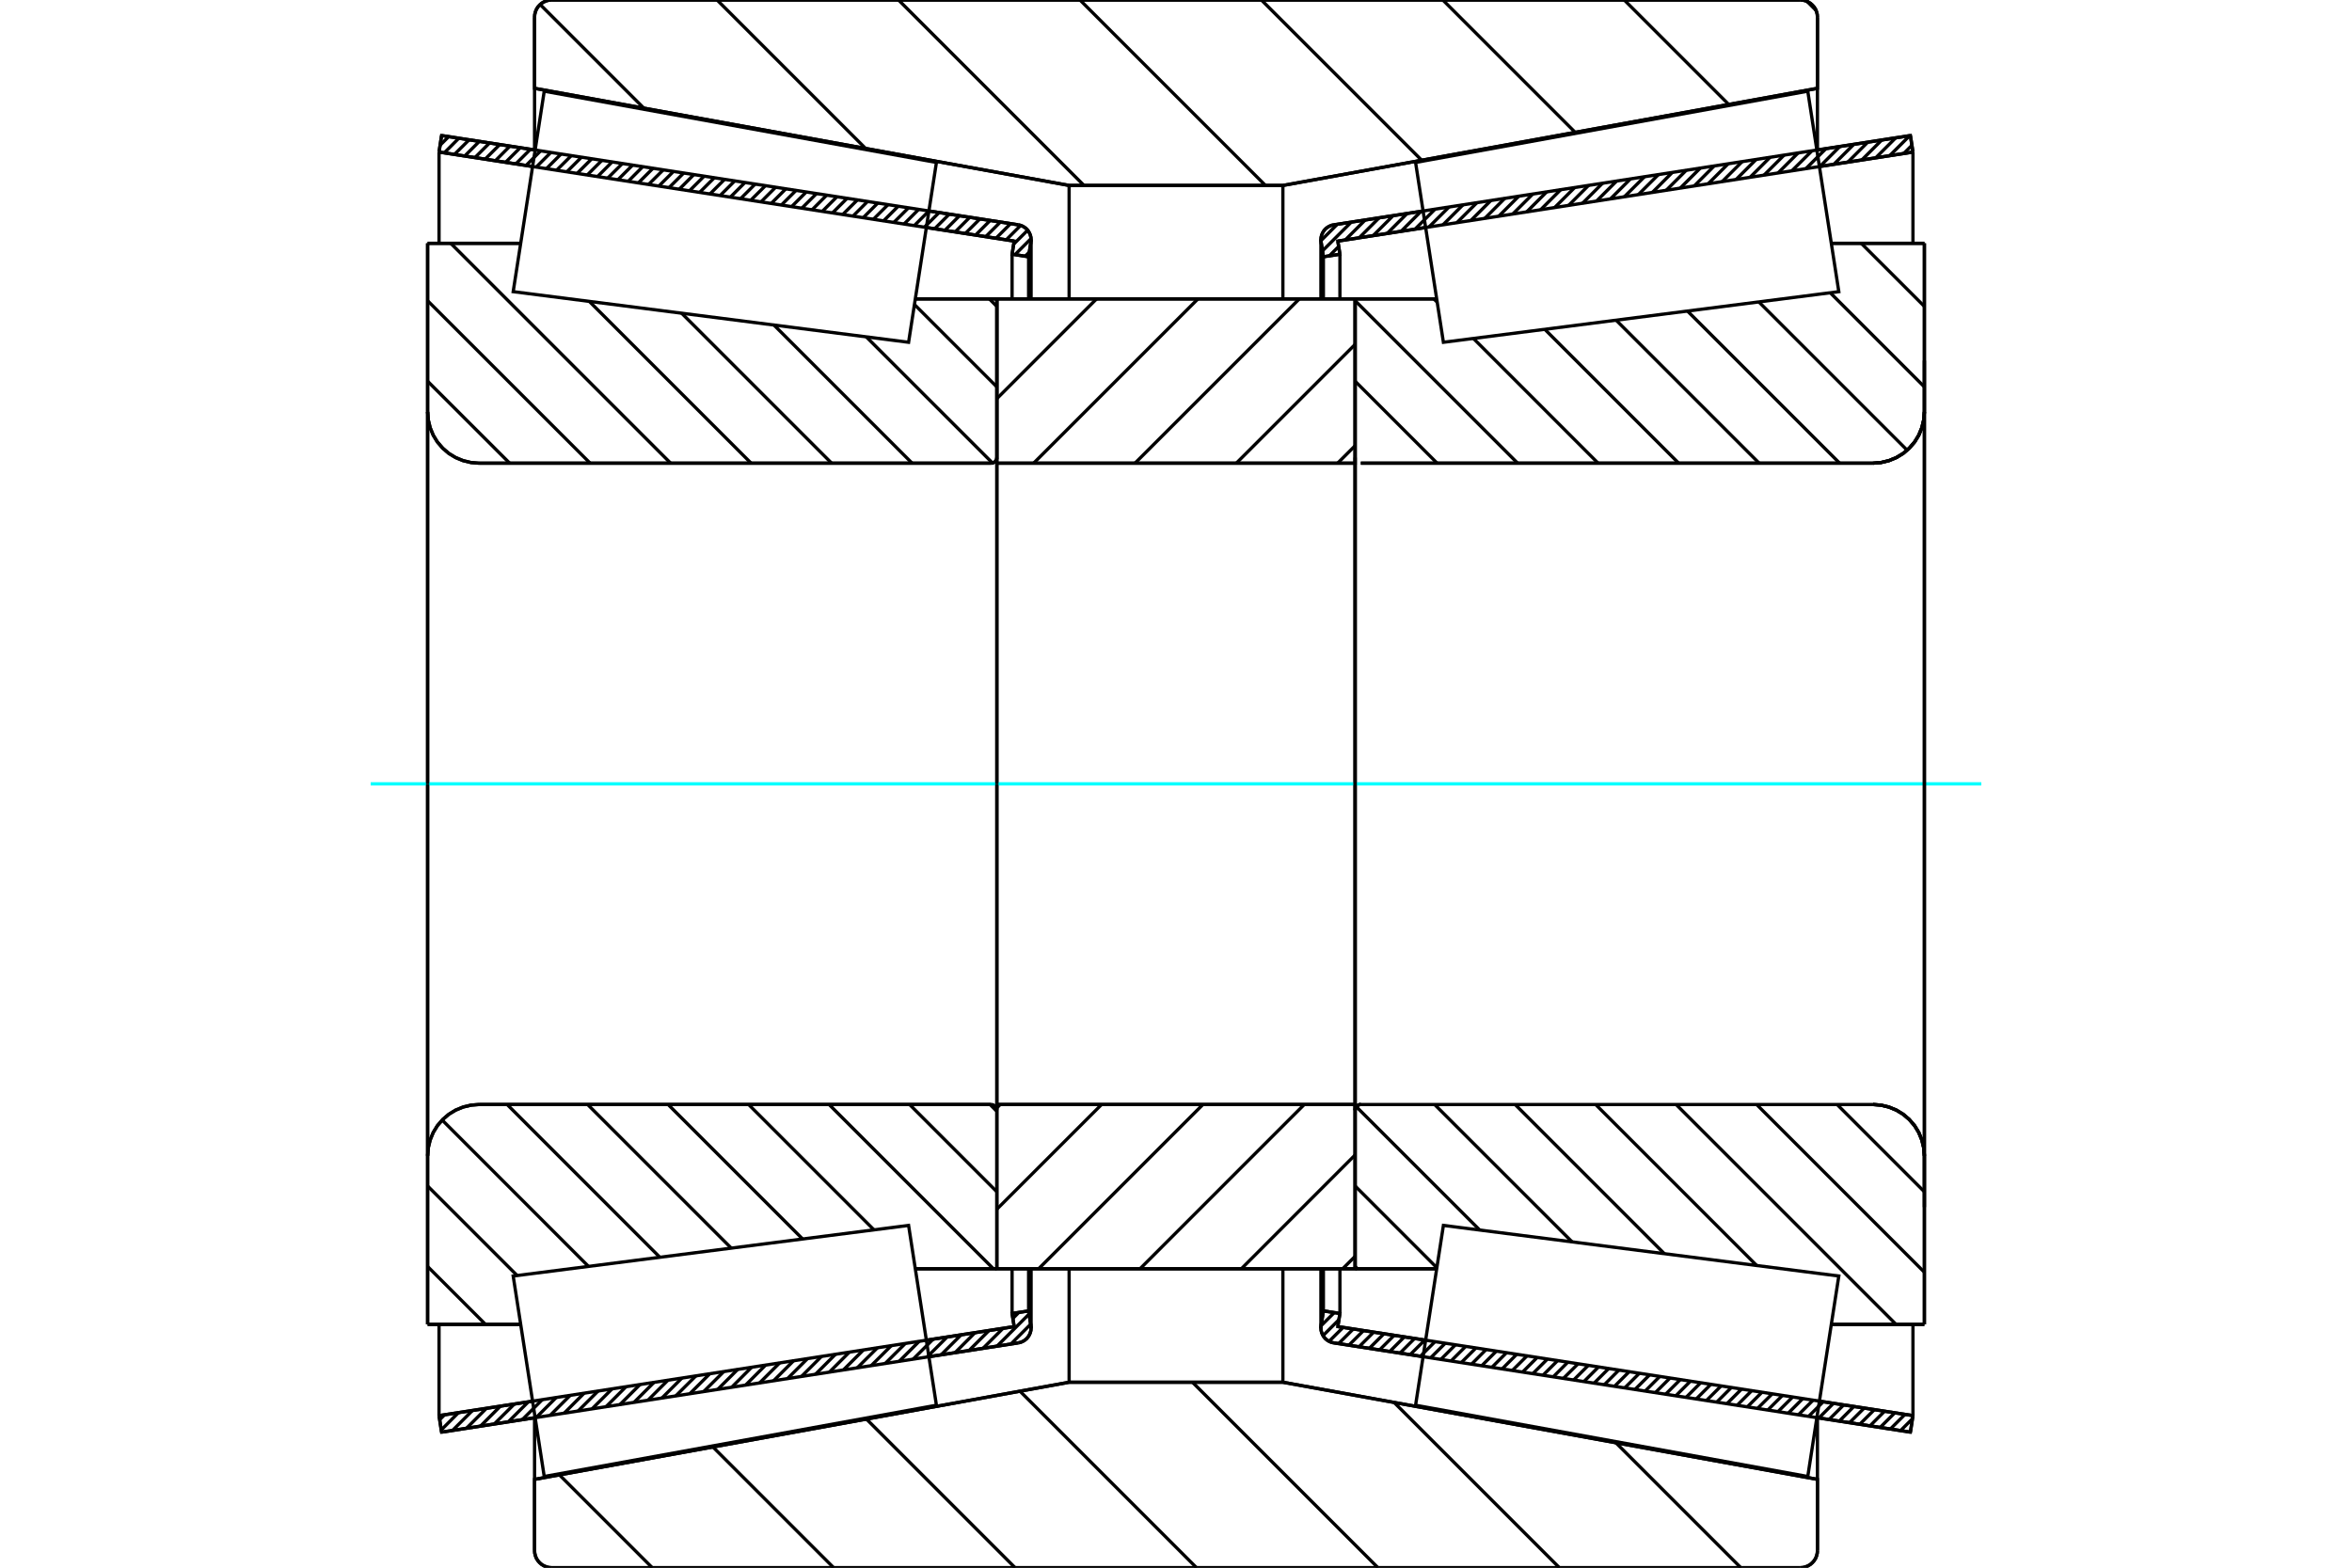 <?xml version="1.0" standalone="no"?>
<!DOCTYPE svg PUBLIC "-//W3C//DTD SVG 1.1//EN"
	"http://www.w3.org/Graphics/SVG/1.1/DTD/svg11.dtd">
<svg xmlns="http://www.w3.org/2000/svg" height="100%" width="100%" viewBox="0 0 36000 24000">
	<rect x="-1800" y="-1200" width="39600" height="26400" style="fill:#FFF"/>
	<g style="fill:none; fill-rule:evenodd" transform="matrix(1 0 0 1 0 0)">
		<g style="fill:none; stroke:#000; stroke-width:50; shape-rendering:geometricPrecision">
			<line x1="21782" y1="20770" x2="20413" y2="20558"/>
			<line x1="29241" y1="21925" x2="27809" y2="21703"/>
			<line x1="29280" y1="21672" x2="29241" y2="21925"/>
			<line x1="27848" y1="21451" x2="29280" y2="21672"/>
			<line x1="20477" y1="20309" x2="21821" y2="20517"/>
			<line x1="20509" y1="20108" x2="20477" y2="20309"/>
			<line x1="20256" y1="20069" x2="20509" y2="20108"/>
			<line x1="20221" y1="20296" x2="20256" y2="20069"/>
			<polyline points="20221,20296 20219,20313 20218,20331 20221,20367 20230,20402 20244,20435 20263,20466 20286,20494 20314,20517 20345,20536 20378,20550 20413,20558"/>
			<line x1="27809" y1="2297" x2="29241" y2="2075"/>
			<line x1="20413" y1="3442" x2="21782" y2="3230"/>
			<polyline points="20413,3442 20378,3450 20345,3464 20314,3483 20286,3506 20263,3534 20244,3565 20230,3598 20221,3633 20218,3669 20219,3687 20221,3704"/>
			<line x1="20256" y1="3931" x2="20221" y2="3704"/>
			<line x1="20509" y1="3892" x2="20256" y2="3931"/>
			<line x1="20477" y1="3691" x2="20509" y2="3892"/>
			<line x1="21821" y1="3483" x2="20477" y2="3691"/>
			<line x1="29280" y1="2328" x2="27848" y2="2549"/>
			<line x1="29241" y1="2075" x2="29280" y2="2328"/>
			<line x1="20256" y1="19424" x2="20256" y2="20069"/>
			<line x1="20256" y1="3931" x2="20256" y2="4576"/>
			<line x1="20509" y1="19424" x2="20509" y2="20108"/>
			<line x1="20509" y1="3892" x2="20509" y2="4576"/>
			<line x1="29280" y1="20275" x2="29280" y2="21672"/>
			<line x1="29280" y1="2328" x2="29280" y2="3725"/>
			<line x1="20218" y1="19424" x2="20218" y2="20331"/>
			<line x1="20218" y1="3669" x2="20218" y2="4576"/>
			<line x1="8191" y1="21703" x2="6759" y2="21925"/>
			<line x1="15587" y1="20558" x2="14218" y2="20770"/>
			<polyline points="15587,20558 15622,20550 15655,20536 15686,20517 15714,20494 15737,20466 15756,20435 15770,20402 15779,20367 15782,20331 15781,20313 15779,20296"/>
			<line x1="15744" y1="20069" x2="15779" y2="20296"/>
			<line x1="15491" y1="20108" x2="15744" y2="20069"/>
			<line x1="15523" y1="20309" x2="15491" y2="20108"/>
			<line x1="14179" y1="20517" x2="15523" y2="20309"/>
			<line x1="6720" y1="21672" x2="8152" y2="21451"/>
			<line x1="6759" y1="21925" x2="6720" y2="21672"/>
			<line x1="14218" y1="3230" x2="15587" y2="3442"/>
			<line x1="6759" y1="2075" x2="8191" y2="2297"/>
			<line x1="6720" y1="2328" x2="6759" y2="2075"/>
			<line x1="8152" y1="2549" x2="6720" y2="2328"/>
			<line x1="15523" y1="3691" x2="14179" y2="3483"/>
			<line x1="15491" y1="3892" x2="15523" y2="3691"/>
			<line x1="15744" y1="3931" x2="15491" y2="3892"/>
			<line x1="15779" y1="3704" x2="15744" y2="3931"/>
			<polyline points="15779,3704 15781,3687 15782,3669 15779,3633 15770,3598 15756,3565 15737,3534 15714,3506 15686,3483 15655,3464 15622,3450 15587,3442"/>
			<line x1="15491" y1="4576" x2="15491" y2="3892"/>
			<line x1="15491" y1="20108" x2="15491" y2="19424"/>
			<line x1="6720" y1="3725" x2="6720" y2="2328"/>
			<line x1="6720" y1="21672" x2="6720" y2="20275"/>
			<line x1="15744" y1="4576" x2="15744" y2="3931"/>
			<line x1="15744" y1="20069" x2="15744" y2="19424"/>
			<line x1="15782" y1="4576" x2="15782" y2="3669"/>
			<line x1="15782" y1="20331" x2="15782" y2="19424"/>
			<line x1="20742" y1="4576" x2="21990" y2="4576"/>
			<line x1="28669" y1="7091" x2="20829" y2="7091"/>
			<polyline points="28669,7091 28792,7081 28912,7052 29026,7005 29131,6941 29224,6861 29305,6767 29369,6662 29416,6548 29445,6428 29455,6305"/>
			<line x1="29455" y1="3725" x2="29455" y2="6305"/>
			<line x1="29455" y1="3725" x2="28030" y2="3725"/>
			<line x1="29455" y1="20275" x2="28030" y2="20275"/>
			<line x1="29455" y1="17695" x2="29455" y2="20275"/>
			<polyline points="29455,17695 29445,17572 29416,17452 29369,17338 29305,17233 29224,17139 29131,17059 29026,16995 28912,16948 28792,16919 28669,16909"/>
			<polyline points="20829,16909 20816,16910 20802,16913 20790,16919 20778,16926 20768,16935 20759,16945 20752,16957 20746,16969 20743,16983 20742,16996"/>
			<line x1="21990" y1="19424" x2="20742" y2="19424"/>
			<line x1="28030" y1="4479" x2="28030" y2="4479"/>
			<line x1="28030" y1="19521" x2="28030" y2="19521"/>
			<polyline points="20829,16909 20816,16910 20802,16913 20790,16919 20778,16926 20768,16935 20759,16945 20752,16957 20746,16969 20743,16983 20742,16996"/>
			<polyline points="28669,7091 28792,7081 28912,7052 29026,7005 29131,6941 29224,6861 29305,6767 29369,6662 29416,6548 29445,6428 29455,6305"/>
			<polyline points="29455,17695 29445,17572 29416,17452 29369,17338 29305,17233 29224,17139 29131,17059 29026,16995 28912,16948 28792,16919 28669,16909"/>
			<line x1="15258" y1="19424" x2="14010" y2="19424"/>
			<line x1="7331" y1="16909" x2="15171" y2="16909"/>
			<polyline points="7331,16909 7208,16919 7088,16948 6974,16995 6869,17059 6776,17139 6695,17233 6631,17338 6584,17452 6555,17572 6545,17695"/>
			<line x1="6545" y1="20275" x2="6545" y2="17695"/>
			<line x1="6545" y1="20275" x2="7970" y2="20275"/>
			<line x1="6545" y1="3725" x2="7970" y2="3725"/>
			<line x1="6545" y1="6305" x2="6545" y2="3725"/>
			<polyline points="6545,6305 6555,6428 6584,6548 6631,6662 6695,6767 6776,6861 6869,6941 6974,7005 7088,7052 7208,7081 7331,7091"/>
			<line x1="15171" y1="7091" x2="7331" y2="7091"/>
			<polyline points="15171,7091 15184,7090 15198,7087 15210,7081 15222,7074 15232,7065 15241,7055 15248,7043 15254,7031 15257,7017 15258,7004"/>
			<line x1="14010" y1="4576" x2="15258" y2="4576"/>
			<line x1="7970" y1="19521" x2="7970" y2="19521"/>
			<line x1="7970" y1="4479" x2="7970" y2="4479"/>
			<line x1="6545" y1="17695" x2="6545" y2="6305"/>
			<line x1="27556" y1="24000" x2="8444" y2="24000"/>
			<polyline points="27556,24000 27597,23997 27637,23987 27675,23971 27710,23950 27741,23923 27768,23892 27790,23857 27805,23819 27815,23779 27818,23738"/>
			<line x1="27818" y1="22648" x2="27818" y2="23738"/>
			<line x1="19636" y1="21161" x2="27818" y2="22648"/>
			<line x1="16364" y1="21161" x2="19636" y2="21161"/>
			<line x1="8182" y1="22648" x2="16364" y2="21161"/>
			<line x1="8182" y1="23738" x2="8182" y2="22648"/>
			<polyline points="8182,23738 8185,23779 8195,23819 8210,23857 8232,23892 8259,23923 8290,23950 8325,23971 8363,23987 8403,23997 8444,24000"/>
			<line x1="8444" y1="0" x2="27556" y2="0"/>
			<polyline points="8444,0 8403,3 8363,13 8325,29 8290,50 8259,77 8232,108 8210,143 8195,181 8185,221 8182,262"/>
			<line x1="8182" y1="1352" x2="8182" y2="262"/>
			<line x1="16364" y1="2839" x2="8182" y2="1352"/>
			<line x1="19636" y1="2839" x2="16364" y2="2839"/>
			<line x1="27818" y1="1352" x2="19636" y2="2839"/>
			<line x1="27818" y1="262" x2="27818" y2="1352"/>
			<polyline points="27818,262 27815,221 27805,181 27790,143 27768,108 27741,77 27710,50 27675,29 27637,13 27597,3 27556,0"/>
			<line x1="16364" y1="19424" x2="16364" y2="21161"/>
			<line x1="16364" y1="2839" x2="16364" y2="4576"/>
			<line x1="19636" y1="19424" x2="19636" y2="21161"/>
			<line x1="19636" y1="2839" x2="19636" y2="4576"/>
			<line x1="8182" y1="21704" x2="8182" y2="22648"/>
			<line x1="8182" y1="1352" x2="8182" y2="2296"/>
			<line x1="27818" y1="21704" x2="27818" y2="22648"/>
			<line x1="27818" y1="1352" x2="27818" y2="2296"/>
			<line x1="15258" y1="16909" x2="20742" y2="16909"/>
			<line x1="15258" y1="19424" x2="15258" y2="16909"/>
			<line x1="20742" y1="19424" x2="15258" y2="19424"/>
			<line x1="20742" y1="16909" x2="20742" y2="19424"/>
			<line x1="20742" y1="7091" x2="15258" y2="7091"/>
			<line x1="20742" y1="4576" x2="20742" y2="7091"/>
			<line x1="15258" y1="4576" x2="20742" y2="4576"/>
			<line x1="15258" y1="7091" x2="15258" y2="4576"/>
			<line x1="20742" y1="7091" x2="20742" y2="16909"/>
			<line x1="15258" y1="7091" x2="15258" y2="16909"/>
		</g>
		<g style="fill:none; stroke:#0FF; stroke-width:50; shape-rendering:geometricPrecision">
			<line x1="5674" y1="12000" x2="30326" y2="12000"/>
		</g>
		<g style="fill:none; stroke:#000; stroke-width:50; shape-rendering:geometricPrecision">
			<line x1="27659" y1="21" x2="27797" y2="159"/>
			<line x1="24861" y1="0" x2="26460" y2="1599"/>
			<line x1="22084" y1="0" x2="24110" y2="2026"/>
			<line x1="19307" y1="0" x2="21760" y2="2453"/>
			<line x1="16530" y1="0" x2="19369" y2="2839"/>
			<line x1="13753" y1="0" x2="16592" y2="2839"/>
			<line x1="10976" y1="0" x2="13249" y2="2273"/>
			<line x1="8267" y1="68" x2="9855" y2="1656"/>
			<line x1="24732" y1="22087" x2="26645" y2="24000"/>
			<line x1="21338" y1="21470" x2="23868" y2="24000"/>
			<line x1="18252" y1="21161" x2="21091" y2="24000"/>
			<line x1="15612" y1="21298" x2="18314" y2="24000"/>
			<line x1="13262" y1="21725" x2="15537" y2="24000"/>
			<line x1="10912" y1="22152" x2="12760" y2="24000"/>
			<line x1="8562" y1="22579" x2="9983" y2="24000"/>
			<line x1="18000" y1="0" x2="27556" y2="0"/>
			<polyline points="27818,262 27815,221 27805,181 27790,143 27768,108 27741,77 27710,50 27675,29 27637,13 27597,3 27556,0"/>
			<polyline points="27818,262 27818,1352 19636,2839 18000,2839"/>
			<polyline points="18000,0 8444,0 8403,3 8363,13 8325,29 8290,50 8259,77 8232,108 8210,143 8195,181 8185,221 8182,262 8182,1352 16364,2839 18000,2839"/>
			<polyline points="18000,21161 16364,21161 8182,22648 8182,23738 8185,23779 8195,23819 8210,23857 8232,23892 8259,23923 8290,23950 8325,23971 8363,23987 8403,23997 8444,24000 18000,24000"/>
			<polyline points="18000,21161 19636,21161 27818,22648 27818,23738"/>
			<polyline points="27556,24000 27597,23997 27637,23987 27675,23971 27710,23950 27741,23923 27768,23892 27790,23857 27805,23819 27815,23779 27818,23738"/>
			<line x1="27556" y1="24000" x2="18000" y2="24000"/>
			<line x1="15143" y1="4576" x2="15258" y2="4691"/>
			<line x1="13997" y1="4662" x2="15258" y2="5923"/>
			<line x1="13259" y1="5157" x2="15191" y2="7088"/>
			<line x1="11846" y1="4976" x2="13961" y2="7091"/>
			<line x1="10433" y1="4795" x2="12729" y2="7091"/>
			<line x1="9020" y1="4614" x2="11497" y2="7091"/>
			<line x1="6899" y1="3725" x2="10265" y2="7091"/>
			<line x1="6545" y1="4604" x2="9033" y2="7091"/>
			<line x1="6545" y1="5836" x2="7801" y2="7091"/>
			<line x1="15154" y1="16909" x2="15258" y2="17013"/>
			<line x1="13922" y1="16909" x2="15258" y2="18245"/>
			<line x1="12690" y1="16909" x2="15205" y2="19424"/>
			<line x1="11458" y1="16909" x2="13377" y2="18828"/>
			<line x1="10226" y1="16909" x2="12285" y2="18968"/>
			<line x1="8994" y1="16909" x2="11193" y2="19108"/>
			<line x1="7762" y1="16909" x2="10100" y2="19248"/>
			<line x1="6768" y1="17147" x2="9008" y2="19388"/>
			<line x1="6545" y1="18157" x2="7916" y2="19528"/>
			<line x1="6545" y1="19389" x2="7431" y2="20275"/>
			<line x1="15258" y1="12000" x2="15258" y2="7091"/>
			<line x1="15258" y1="4576" x2="15258" y2="7004"/>
			<polyline points="15171,7091 15184,7090 15198,7087 15210,7081 15222,7074 15232,7065 15241,7055 15248,7043 15254,7031 15257,7017 15258,7004"/>
			<line x1="15171" y1="7091" x2="7331" y2="7091"/>
			<polyline points="6545,6305 6555,6428 6584,6548 6631,6662 6695,6767 6776,6861 6869,6941 6974,7005 7088,7052 7208,7081 7331,7091"/>
			<line x1="6545" y1="6305" x2="6545" y2="3725"/>
			<line x1="6545" y1="6305" x2="6545" y2="12000"/>
			<line x1="6545" y1="3725" x2="7970" y2="3725"/>
			<line x1="14010" y1="4576" x2="15258" y2="4576"/>
			<line x1="15258" y1="19424" x2="14010" y2="19424"/>
			<line x1="7970" y1="20275" x2="6545" y2="20275"/>
			<line x1="6545" y1="12000" x2="6545" y2="17695"/>
			<line x1="6545" y1="20275" x2="6545" y2="17695"/>
			<polyline points="7331,16909 7208,16919 7088,16948 6974,16995 6869,17059 6776,17139 6695,17233 6631,17338 6584,17452 6555,17572 6545,17695"/>
			<line x1="7331" y1="16909" x2="15171" y2="16909"/>
			<polyline points="15258,16996 15257,16983 15254,16969 15248,16957 15241,16945 15232,16935 15222,16926 15210,16919 15198,16913 15184,16910 15171,16909"/>
			<line x1="15258" y1="16909" x2="15258" y2="12000"/>
			<line x1="28488" y1="3725" x2="29455" y2="4691"/>
			<line x1="28013" y1="4481" x2="29455" y2="5923"/>
			<line x1="26920" y1="4621" x2="29191" y2="6892"/>
			<line x1="25828" y1="4761" x2="28158" y2="7091"/>
			<line x1="24736" y1="4901" x2="26926" y2="7091"/>
			<line x1="23644" y1="5041" x2="25694" y2="7091"/>
			<line x1="22552" y1="5181" x2="24461" y2="7091"/>
			<line x1="21947" y1="4576" x2="21998" y2="4627"/>
			<line x1="20742" y1="4604" x2="23229" y2="7091"/>
			<line x1="20742" y1="5836" x2="21997" y2="7091"/>
			<line x1="28119" y1="16909" x2="29455" y2="18245"/>
			<line x1="26887" y1="16909" x2="29455" y2="19477"/>
			<line x1="25655" y1="16909" x2="29021" y2="20275"/>
			<line x1="24423" y1="16909" x2="26888" y2="19374"/>
			<line x1="23191" y1="16909" x2="25475" y2="19193"/>
			<line x1="21958" y1="16909" x2="24062" y2="19012"/>
			<line x1="20760" y1="16943" x2="22649" y2="18831"/>
			<line x1="20742" y1="18157" x2="21993" y2="19408"/>
			<line x1="20742" y1="19389" x2="20777" y2="19424"/>
			<polyline points="20742,12000 20742,4576 20742,7004"/>
			<polyline points="20829,7091 28669,7091 28792,7081 28912,7052 29026,7005 29131,6941 29224,6861 29305,6767 29369,6662 29416,6548 29445,6428 29455,6305 29455,3725"/>
			<line x1="29455" y1="6305" x2="29455" y2="12000"/>
			<line x1="29455" y1="3725" x2="28030" y2="3725"/>
			<line x1="21990" y1="4576" x2="20742" y2="4576"/>
			<line x1="20742" y1="19424" x2="21990" y2="19424"/>
			<line x1="28030" y1="20275" x2="29455" y2="20275"/>
			<line x1="29455" y1="12000" x2="29455" y2="17695"/>
			<polyline points="29455,20275 29455,17695 29445,17572 29416,17452 29369,17338 29305,17233 29224,17139 29131,17059 29026,16995 28912,16948 28792,16919 28669,16909 20829,16909 20816,16910 20802,16913 20790,16919 20778,16926 20768,16935 20759,16945 20752,16957 20746,16969 20743,16983 20742,16996 20742,19424 20742,12000"/>
			<line x1="20742" y1="19233" x2="20551" y2="19424"/>
			<line x1="20742" y1="17681" x2="19000" y2="19424"/>
			<line x1="19963" y1="16909" x2="17449" y2="19424"/>
			<line x1="18412" y1="16909" x2="15897" y2="19424"/>
			<line x1="16861" y1="16909" x2="15258" y2="18512"/>
			<line x1="15310" y1="16909" x2="15258" y2="16961"/>
			<line x1="20742" y1="6823" x2="20474" y2="7091"/>
			<line x1="20742" y1="5272" x2="18923" y2="7091"/>
			<line x1="19887" y1="4576" x2="17372" y2="7091"/>
			<line x1="18336" y1="4576" x2="15821" y2="7091"/>
			<line x1="16784" y1="4576" x2="15258" y2="6103"/>
			<polyline points="15258,7091 15258,4576 20742,4576 20742,7091 15258,7091"/>
			<polyline points="15258,16909 20742,16909 20742,19424 15258,19424 15258,16909"/>
			<line x1="29455" y1="18480" x2="29455" y2="5520"/>
			<line x1="20742" y1="16996" x2="20742" y2="7004"/>
			<polyline points="14120,20136 14333,21513 8330,22604 8093,21070 7855,19535 13907,18760 14120,20136"/>
			<polyline points="14120,3864 13907,5240 7855,4465 8093,2930 8330,1396 14333,2487 14120,3864"/>
			<polyline points="21880,20136 22093,18760 28145,19535 27907,21070 27670,22604 21667,21513 21880,20136"/>
			<polyline points="21880,3864 21667,2487 27670,1396 27907,2930 28145,4465 22093,5240 21880,3864"/>
			<line x1="15775" y1="20273" x2="15473" y2="20576"/>
			<line x1="15751" y1="20117" x2="15260" y2="20609"/>
			<line x1="15596" y1="20091" x2="15503" y2="20184"/>
			<line x1="15352" y1="20336" x2="15046" y2="20642"/>
			<line x1="15138" y1="20369" x2="14832" y2="20675"/>
			<line x1="14924" y1="20402" x2="14619" y2="20708"/>
			<line x1="14711" y1="20435" x2="14405" y2="20741"/>
			<line x1="14497" y1="20468" x2="14191" y2="20774"/>
			<line x1="14283" y1="20501" x2="13977" y2="20807"/>
			<line x1="14070" y1="20534" x2="13764" y2="20840"/>
			<line x1="13856" y1="20568" x2="13550" y2="20873"/>
			<line x1="13642" y1="20601" x2="13336" y2="20906"/>
			<line x1="13429" y1="20634" x2="13123" y2="20939"/>
			<line x1="13215" y1="20667" x2="12909" y2="20973"/>
			<line x1="13001" y1="20700" x2="12695" y2="21006"/>
			<line x1="12788" y1="20733" x2="12482" y2="21039"/>
			<line x1="12574" y1="20766" x2="12268" y2="21072"/>
			<line x1="12360" y1="20799" x2="12054" y2="21105"/>
			<line x1="12147" y1="20832" x2="11841" y2="21138"/>
			<line x1="11933" y1="20865" x2="11627" y2="21171"/>
			<line x1="11719" y1="20898" x2="11413" y2="21204"/>
			<line x1="11505" y1="20931" x2="11200" y2="21237"/>
			<line x1="11292" y1="20964" x2="10986" y2="21270"/>
			<line x1="11078" y1="20998" x2="10772" y2="21303"/>
			<line x1="10864" y1="21031" x2="10559" y2="21336"/>
			<line x1="10651" y1="21064" x2="10345" y2="21369"/>
			<line x1="10437" y1="21097" x2="10131" y2="21403"/>
			<line x1="10223" y1="21130" x2="9918" y2="21436"/>
			<line x1="10010" y1="21163" x2="9704" y2="21469"/>
			<line x1="9796" y1="21196" x2="9490" y2="21502"/>
			<line x1="9582" y1="21229" x2="9277" y2="21535"/>
			<line x1="9369" y1="21262" x2="9063" y2="21568"/>
			<line x1="9155" y1="21295" x2="8849" y2="21601"/>
			<line x1="8941" y1="21328" x2="8636" y2="21634"/>
			<line x1="8728" y1="21361" x2="8422" y2="21667"/>
			<line x1="8514" y1="21394" x2="8208" y2="21700"/>
			<line x1="8300" y1="21428" x2="7995" y2="21733"/>
			<line x1="8087" y1="21461" x2="7781" y2="21766"/>
			<line x1="7873" y1="21494" x2="7567" y2="21799"/>
			<line x1="7659" y1="21527" x2="7354" y2="21833"/>
			<line x1="7446" y1="21560" x2="7140" y2="21866"/>
			<line x1="7232" y1="21593" x2="6926" y2="21899"/>
			<line x1="7018" y1="21626" x2="6754" y2="21891"/>
			<line x1="6805" y1="21659" x2="6730" y2="21734"/>
			<line x1="15755" y1="3860" x2="15691" y2="3923"/>
			<line x1="15781" y1="3653" x2="15535" y2="3899"/>
			<line x1="15730" y1="3524" x2="15515" y2="3738"/>
			<line x1="15622" y1="3451" x2="15401" y2="3672"/>
			<line x1="15468" y1="3424" x2="15245" y2="3647"/>
			<line x1="15312" y1="3399" x2="15088" y2="3623"/>
			<line x1="15156" y1="3375" x2="14932" y2="3599"/>
			<line x1="14999" y1="3351" x2="14775" y2="3575"/>
			<line x1="14843" y1="3327" x2="14619" y2="3551"/>
			<line x1="14686" y1="3303" x2="14463" y2="3526"/>
			<line x1="14530" y1="3278" x2="14306" y2="3502"/>
			<line x1="14374" y1="3254" x2="14150" y2="3478"/>
			<line x1="14217" y1="3230" x2="13994" y2="3454"/>
			<line x1="14061" y1="3206" x2="13837" y2="3430"/>
			<line x1="13905" y1="3182" x2="13681" y2="3405"/>
			<line x1="13748" y1="3157" x2="13524" y2="3381"/>
			<line x1="13592" y1="3133" x2="13368" y2="3357"/>
			<line x1="13435" y1="3109" x2="13212" y2="3333"/>
			<line x1="13279" y1="3085" x2="13055" y2="3309"/>
			<line x1="13123" y1="3061" x2="12899" y2="3284"/>
			<line x1="12966" y1="3036" x2="12742" y2="3260"/>
			<line x1="12810" y1="3012" x2="12586" y2="3236"/>
			<line x1="12653" y1="2988" x2="12430" y2="3212"/>
			<line x1="12497" y1="2964" x2="12273" y2="3187"/>
			<line x1="12341" y1="2939" x2="12117" y2="3163"/>
			<line x1="12184" y1="2915" x2="11960" y2="3139"/>
			<line x1="12028" y1="2891" x2="11804" y2="3115"/>
			<line x1="11871" y1="2867" x2="11648" y2="3091"/>
			<line x1="11715" y1="2843" x2="11491" y2="3066"/>
			<line x1="11559" y1="2818" x2="11335" y2="3042"/>
			<line x1="11402" y1="2794" x2="11179" y2="3018"/>
			<line x1="11246" y1="2770" x2="11022" y2="2994"/>
			<line x1="11090" y1="2746" x2="10866" y2="2970"/>
			<line x1="10933" y1="2722" x2="10709" y2="2945"/>
			<line x1="10777" y1="2697" x2="10553" y2="2921"/>
			<line x1="10620" y1="2673" x2="10397" y2="2897"/>
			<line x1="10464" y1="2649" x2="10240" y2="2873"/>
			<line x1="10308" y1="2625" x2="10084" y2="2849"/>
			<line x1="10151" y1="2601" x2="9927" y2="2824"/>
			<line x1="9995" y1="2576" x2="9771" y2="2800"/>
			<line x1="9838" y1="2552" x2="9615" y2="2776"/>
			<line x1="9682" y1="2528" x2="9458" y2="2752"/>
			<line x1="9526" y1="2504" x2="9302" y2="2727"/>
			<line x1="9369" y1="2479" x2="9146" y2="2703"/>
			<line x1="9213" y1="2455" x2="8989" y2="2679"/>
			<line x1="9057" y1="2431" x2="8833" y2="2655"/>
			<line x1="8900" y1="2407" x2="8676" y2="2631"/>
			<line x1="8744" y1="2383" x2="8520" y2="2606"/>
			<line x1="8587" y1="2358" x2="8364" y2="2582"/>
			<line x1="8431" y1="2334" x2="8207" y2="2558"/>
			<line x1="8275" y1="2310" x2="8051" y2="2534"/>
			<line x1="8118" y1="2286" x2="7894" y2="2510"/>
			<line x1="7962" y1="2262" x2="7738" y2="2485"/>
			<line x1="7805" y1="2237" x2="7582" y2="2461"/>
			<line x1="7649" y1="2213" x2="7425" y2="2437"/>
			<line x1="7493" y1="2189" x2="7269" y2="2413"/>
			<line x1="7336" y1="2165" x2="7112" y2="2389"/>
			<line x1="7180" y1="2141" x2="6956" y2="2364"/>
			<line x1="7023" y1="2116" x2="6800" y2="2340"/>
			<line x1="6867" y1="2092" x2="6736" y2="2223"/>
			<polyline points="6720,2328 6759,2075 15587,3442"/>
			<polyline points="15779,3704 15782,3668 15779,3632 15770,3597 15756,3564 15737,3533 15714,3506 15686,3483 15655,3464 15622,3450 15587,3442"/>
			<polyline points="15779,3704 15744,3931 15491,3892 15523,3691 6720,2328"/>
			<polyline points="6720,21672 15523,20309 15491,20108 15744,20069 15779,20296"/>
			<polyline points="15587,20558 15622,20550 15655,20536 15686,20517 15714,20494 15737,20467 15756,20436 15770,20403 15779,20368 15782,20332 15779,20296"/>
			<polyline points="15587,20558 6759,21925 6720,21672"/>
			<line x1="29273" y1="21719" x2="29091" y2="21901"/>
			<line x1="29158" y1="21653" x2="28934" y2="21877"/>
			<line x1="29002" y1="21629" x2="28778" y2="21853"/>
			<line x1="28845" y1="21605" x2="28622" y2="21829"/>
			<line x1="28689" y1="21581" x2="28465" y2="21805"/>
			<line x1="28533" y1="21557" x2="28309" y2="21780"/>
			<line x1="28376" y1="21532" x2="28152" y2="21756"/>
			<line x1="28220" y1="21508" x2="27996" y2="21732"/>
			<line x1="28063" y1="21484" x2="27840" y2="21708"/>
			<line x1="27907" y1="21460" x2="27683" y2="21683"/>
			<line x1="27751" y1="21435" x2="27527" y2="21659"/>
			<line x1="27594" y1="21411" x2="27371" y2="21635"/>
			<line x1="27438" y1="21387" x2="27214" y2="21611"/>
			<line x1="27282" y1="21363" x2="27058" y2="21587"/>
			<line x1="27125" y1="21339" x2="26901" y2="21562"/>
			<line x1="26969" y1="21314" x2="26745" y2="21538"/>
			<line x1="26812" y1="21290" x2="26589" y2="21514"/>
			<line x1="26656" y1="21266" x2="26432" y2="21490"/>
			<line x1="26500" y1="21242" x2="26276" y2="21466"/>
			<line x1="26343" y1="21218" x2="26119" y2="21441"/>
			<line x1="26187" y1="21193" x2="25963" y2="21417"/>
			<line x1="26030" y1="21169" x2="25807" y2="21393"/>
			<line x1="25874" y1="21145" x2="25650" y2="21369"/>
			<line x1="25718" y1="21121" x2="25494" y2="21345"/>
			<line x1="25561" y1="21097" x2="25337" y2="21320"/>
			<line x1="25405" y1="21072" x2="25181" y2="21296"/>
			<line x1="25249" y1="21048" x2="25025" y2="21272"/>
			<line x1="25092" y1="21024" x2="24868" y2="21248"/>
			<line x1="24936" y1="21000" x2="24712" y2="21223"/>
			<line x1="24779" y1="20975" x2="24556" y2="21199"/>
			<line x1="24623" y1="20951" x2="24399" y2="21175"/>
			<line x1="24467" y1="20927" x2="24243" y2="21151"/>
			<line x1="24310" y1="20903" x2="24086" y2="21127"/>
			<line x1="24154" y1="20879" x2="23930" y2="21102"/>
			<line x1="23997" y1="20854" x2="23774" y2="21078"/>
			<line x1="23841" y1="20830" x2="23617" y2="21054"/>
			<line x1="23685" y1="20806" x2="23461" y2="21030"/>
			<line x1="23528" y1="20782" x2="23304" y2="21006"/>
			<line x1="23372" y1="20758" x2="23148" y2="20981"/>
			<line x1="23215" y1="20733" x2="22992" y2="20957"/>
			<line x1="23059" y1="20709" x2="22835" y2="20933"/>
			<line x1="22903" y1="20685" x2="22679" y2="20909"/>
			<line x1="22746" y1="20661" x2="22523" y2="20885"/>
			<line x1="22590" y1="20637" x2="22366" y2="20860"/>
			<line x1="22434" y1="20612" x2="22210" y2="20836"/>
			<line x1="22277" y1="20588" x2="22053" y2="20812"/>
			<line x1="22121" y1="20564" x2="21897" y2="20788"/>
			<line x1="21964" y1="20540" x2="21741" y2="20763"/>
			<line x1="21808" y1="20515" x2="21584" y2="20739"/>
			<line x1="21652" y1="20491" x2="21428" y2="20715"/>
			<line x1="21495" y1="20467" x2="21271" y2="20691"/>
			<line x1="21339" y1="20443" x2="21115" y2="20667"/>
			<line x1="21182" y1="20419" x2="20959" y2="20642"/>
			<line x1="21026" y1="20394" x2="20802" y2="20618"/>
			<line x1="20870" y1="20370" x2="20646" y2="20594"/>
			<line x1="20713" y1="20346" x2="20489" y2="20570"/>
			<line x1="20557" y1="20322" x2="20343" y2="20535"/>
			<line x1="20494" y1="20204" x2="20250" y2="20448"/>
			<line x1="20423" y1="20094" x2="20221" y2="20296"/>
			<line x1="20267" y1="20070" x2="20254" y2="20083"/>
			<line x1="29264" y1="2224" x2="29138" y2="2350"/>
			<line x1="29230" y1="2077" x2="28924" y2="2383"/>
			<line x1="29016" y1="2110" x2="28710" y2="2416"/>
			<line x1="28803" y1="2143" x2="28497" y2="2449"/>
			<line x1="28589" y1="2176" x2="28283" y2="2482"/>
			<line x1="28375" y1="2209" x2="28069" y2="2515"/>
			<line x1="28162" y1="2242" x2="27856" y2="2548"/>
			<line x1="27948" y1="2276" x2="27642" y2="2581"/>
			<line x1="27734" y1="2309" x2="27428" y2="2614"/>
			<line x1="27521" y1="2342" x2="27215" y2="2648"/>
			<line x1="27307" y1="2375" x2="27001" y2="2681"/>
			<line x1="27093" y1="2408" x2="26787" y2="2714"/>
			<line x1="26880" y1="2441" x2="26574" y2="2747"/>
			<line x1="26666" y1="2474" x2="26360" y2="2780"/>
			<line x1="26452" y1="2507" x2="26146" y2="2813"/>
			<line x1="26238" y1="2540" x2="25933" y2="2846"/>
			<line x1="26025" y1="2573" x2="25719" y2="2879"/>
			<line x1="25811" y1="2606" x2="25505" y2="2912"/>
			<line x1="25597" y1="2639" x2="25292" y2="2945"/>
			<line x1="25384" y1="2673" x2="25078" y2="2978"/>
			<line x1="25170" y1="2706" x2="24864" y2="3011"/>
			<line x1="24956" y1="2739" x2="24651" y2="3044"/>
			<line x1="24743" y1="2772" x2="24437" y2="3078"/>
			<line x1="24529" y1="2805" x2="24223" y2="3111"/>
			<line x1="24315" y1="2838" x2="24010" y2="3144"/>
			<line x1="24102" y1="2871" x2="23796" y2="3177"/>
			<line x1="23888" y1="2904" x2="23582" y2="3210"/>
			<line x1="23674" y1="2937" x2="23369" y2="3243"/>
			<line x1="23461" y1="2970" x2="23155" y2="3276"/>
			<line x1="23247" y1="3003" x2="22941" y2="3309"/>
			<line x1="23033" y1="3036" x2="22728" y2="3342"/>
			<line x1="22820" y1="3069" x2="22514" y2="3375"/>
			<line x1="22606" y1="3103" x2="22300" y2="3408"/>
			<line x1="22392" y1="3136" x2="22087" y2="3441"/>
			<line x1="22179" y1="3169" x2="21873" y2="3474"/>
			<line x1="21965" y1="3202" x2="21659" y2="3508"/>
			<line x1="21751" y1="3235" x2="21446" y2="3541"/>
			<line x1="21538" y1="3268" x2="21232" y2="3574"/>
			<line x1="21324" y1="3301" x2="21018" y2="3607"/>
			<line x1="21110" y1="3334" x2="20804" y2="3640"/>
			<line x1="20897" y1="3367" x2="20591" y2="3673"/>
			<line x1="20490" y1="3773" x2="20346" y2="3918"/>
			<line x1="20683" y1="3400" x2="20242" y2="3841"/>
			<line x1="20469" y1="3433" x2="20219" y2="3684"/>
			<polyline points="29280,2328 29241,2075 20413,3442 20378,3450 20345,3464 20314,3483 20286,3506 20263,3533 20244,3564 20230,3597 20221,3632 20218,3668 20221,3704 20256,3931 20509,3892 20477,3691 29280,2328"/>
			<polyline points="29280,21672 20477,20309 20509,20108 20256,20069 20221,20296 20218,20332 20221,20368 20230,20403 20244,20436 20263,20467 20286,20494 20314,20517 20345,20536 20378,20550 20413,20558 29241,21925 29280,21672"/>
		</g>
	</g>
</svg>
